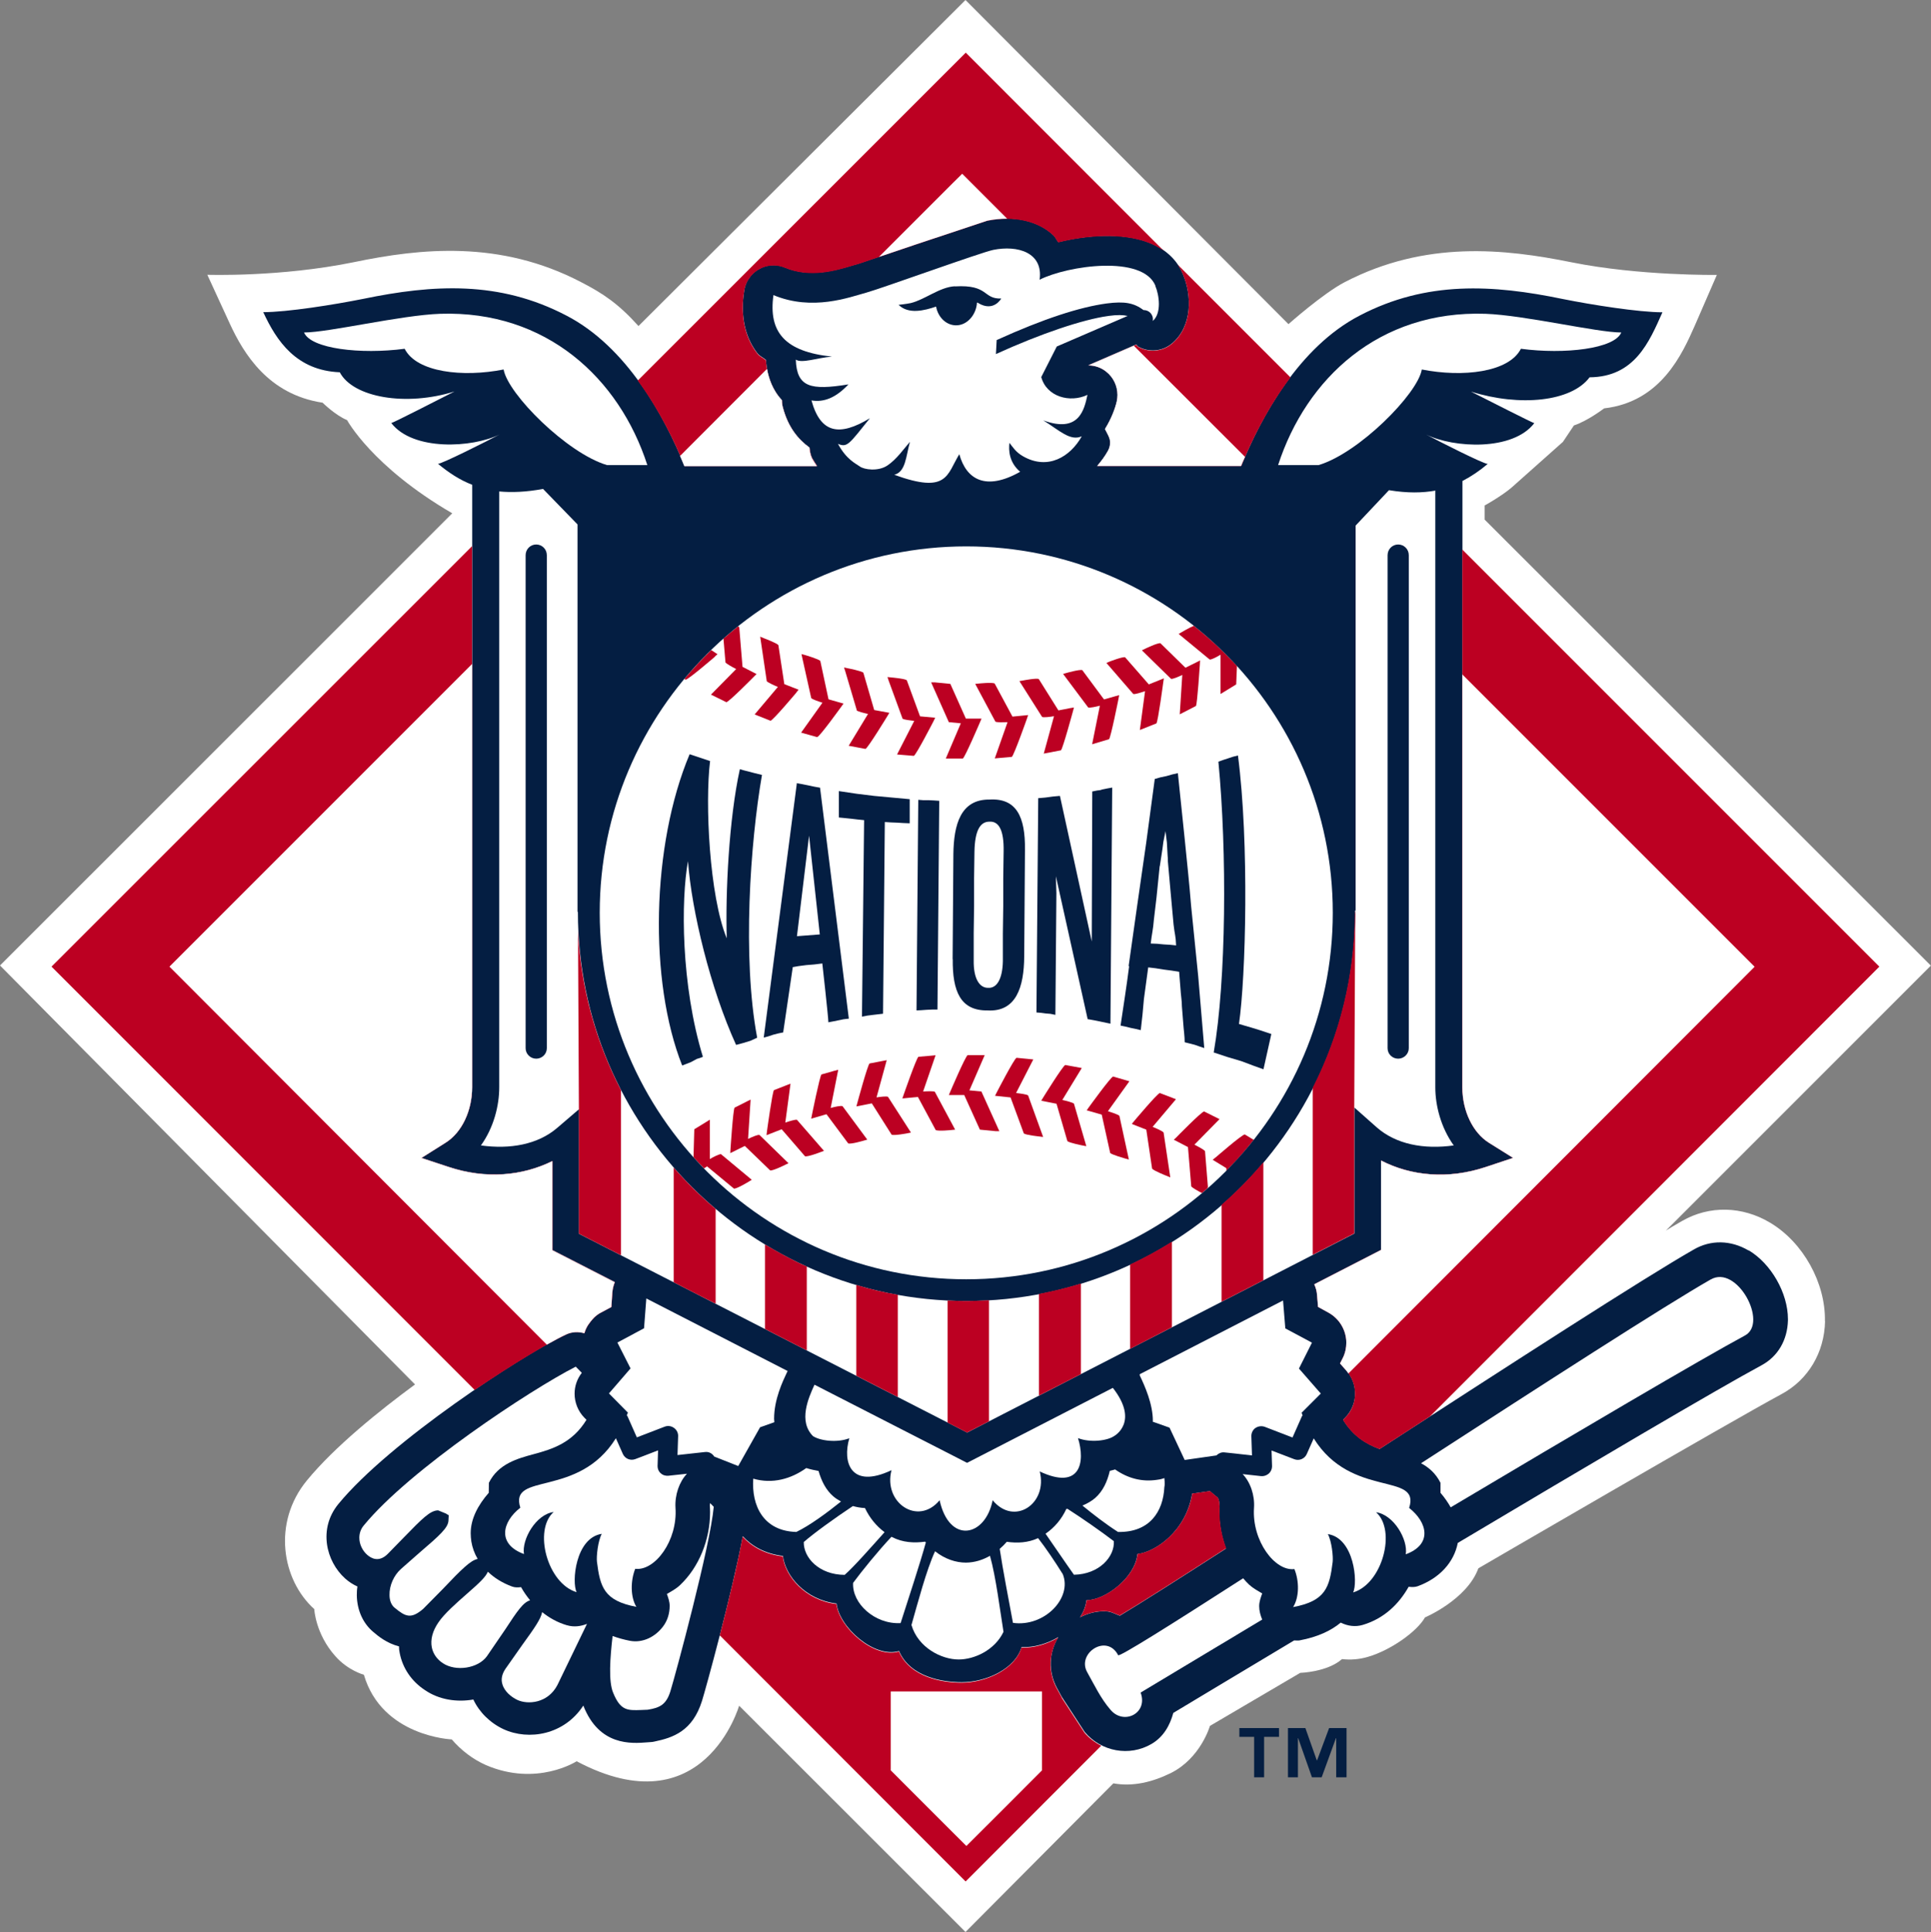 <?xml version="1.0" encoding="UTF-8"?>
<svg id="Layer_2" data-name="Layer 2" xmlns="http://www.w3.org/2000/svg" viewBox="0 0 152.94 153">
  <rect x="0" y="0" width="152.94" height="153" fill="#808080" stroke="none"/>
  <defs>
    <style>
      .cls-1 {
        fill: #041e42;
      }

      .cls-2 {
        fill: #fff;
      }

      .cls-3 {
        fill: #bc0022;
      }
    </style>
  </defs>
  <g id="Club_Art" data-name="Club Art">
    <g>
      <path class="cls-2" d="M144.55,104.63c-.05,2.48-1.34,4.64-3.44,5.77-4.14,2.23-24.02,13.8-24.02,13.8-.9,2.48-4.23,3.89-4.23,3.89-.61,1.1-2.69,2.59-4.51,3.12-.67.2-1.37.26-2.06.18-1.17,1.03-3.31,1.09-3.31,1.09l-7.15,4.2s-.73,2.56-3.11,3.74c-1.43.7-2.97,1.09-4.54.81l-11.71,11.77-17.93-17.92s-2.8,9.74-12.87,4.4c0,0-3.15,2.04-7.19.3-1.04-.46-1.97-1.18-2.7-2.03,0,0-5.53-.22-6.96-5.12,0,0-1.25-.33-2.25-1.46-1.59-1.77-1.68-3.74-1.68-3.74-2.57-2.31-3.33-6.84-.59-10.18,2.19-2.67,5.73-5.52,8.57-7.61L0,76.46l35.82-35.81c-6.36-3.7-8.33-7.38-8.33-7.38-.94-.39-1.94-1.38-1.94-1.38-4.3-.65-6.25-3.88-7.35-6.26l-1.78-3.87s5.76.2,11.62-1c5.29-1.1,11.56-1.76,17.96,1.57,1.81.93,3,1.75,4.57,3.49L76.47,0l25.58,25.67s2.73-2.43,4.46-3.33c6.4-3.32,12.66-2.64,17.95-1.57,5.42,1.09,11.52,1,11.52,1l-1.74,4c-1,2.26-2.68,6.05-7.19,6.57,0,0-1.31,1-2.39,1.35l-.87,1.3-4.09,3.64c-.82.69-2.11,1.4-2.11,1.4v1.12l35.34,35.32-21.03,21.03s-.17.05,1.33-.81c2.16-1.24,4.76-1.18,6.97.14,2.62,1.56,4.4,4.78,4.34,7.8"/>
      <path class="cls-1" d="M106.63,140.75h-.8v-3.1h-.02l-1.13,3.1h-.77l-1.09-3.1h-.02v3.1h-.79v-3.9h1.38l.9,2.55h.03l.95-2.55h1.38v3.9M101.3,137.55h-1.18v3.2h-.79v-3.2h-1.17v-.7h3.14v.7"/>
      <path class="cls-3" d="M76.78,86.35l1.21-2.79h-1.35c-.19.11-1.37,2.88-1.37,2.88l-.12.28h1.22l1.24,2.74,1.23.12h.31l-1.42-3.14-.95-.09"/>
      <path class="cls-3" d="M80.48,86.55l1.36-2.65-1.33-.13c-.2.1-1.57,2.75-1.57,2.75l-.13.26,1.23.13,1.05,2.85c.16.13,1.21.24,1.21.24l.32.04-1.19-3.29c-.12-.09-.61-.15-.94-.19"/>
      <path class="cls-3" d="M84.15,87.09l1.53-2.51-1.31-.24c-.21.09-1.75,2.58-1.75,2.58l-.15.25,1.21.24.86,2.96c.16.14,1.18.34,1.18.34l.32.06-.98-3.37c-.1-.09-.6-.22-.92-.29"/>
      <path class="cls-3" d="M88.15,85.26c-.22.09-1.92,2.44-1.92,2.44l-.16.23,1.19.34.67,3.04c.14.14,1.16.43,1.16.43l.32.09-.75-3.46c-.09-.11-.6-.27-.91-.37l1.7-2.37-1.3-.38"/>
      <path class="cls-3" d="M89.82,88.79l-.18.22,1.15.45.46,3.09c.12.16,1.12.56,1.12.56l.32.13-.53-3.55c-.07-.11-.57-.33-.87-.45l1.85-2.19-1.28-.49c-.22.06-2.05,2.24-2.05,2.24"/>
      <path class="cls-3" d="M73.11,86.45l.99-2.88-.31.03-1.05.09c-.17.13-1.17,3.01-1.17,3.01l-.1.29,1.23-.12,1.41,2.62c.2.11,1.24,0,1.24,0l.3-.03-1.61-3c-.12-.06-.61-.04-.93-.02"/>
      <path class="cls-3" d="M69.42,86.92l.81-2.96-.32.06-1.04.2c-.16.14-.96,3.1-.96,3.1l-.08.3,1.22-.24,1.57,2.48c.2.09,1.24-.11,1.24-.11l.29-.06-1.82-2.83c-.13-.06-.6,0-.93.05"/>
      <path class="cls-3" d="M65.79,87.75l.6-3.03-.31.08-1.02.29c-.14.16-.75,3.19-.75,3.19l-.06.31,1.21-.35,1.72,2.31c.22.08,1.23-.22,1.23-.22l.28-.08-1.96-2.65c-.15-.05-.61.05-.93.14"/>
      <path class="cls-3" d="M62.2,88.89l.41-3.07-.31.12-1,.39c-.13.15-.55,3.23-.55,3.23l-.04.34,1.2-.47,1.85,2.14c.22.06,1.23-.33,1.23-.33l.27-.1-2.14-2.46c-.14-.03-.6.11-.92.22"/>
      <path class="cls-3" d="M59.25,90.19l.2-3.11-.3.15-.97.49c-.12.16-.32,3.25-.32,3.25l-.02.35,1.15-.57,2.01,1.94c.23.04,1.2-.45,1.2-.45l.25-.12-2.3-2.24c-.15-.03-.58.16-.89.31"/>
      <path class="cls-3" d="M95.44,91.16c-.08-.11-.54-.36-.84-.51l1.99-2.02-1.22-.61c-.23.03-2.2,2.05-2.2,2.05l-.2.19,1.12.58.26,3.11c.07.11.52.36.82.52.02,0,.03,0,.05,0,.14-.12.28-.24.42-.37,0-.03.02-.06.03-.1l-.23-2.84"/>
      <path class="cls-3" d="M58.13,94.13c.22.03,1.17-.55,1.17-.55l.24-.15-2.44-2.03c-.15,0-.58.21-.88.39v-3.12l-.3.19-.93.57-.06,2.14s0,.05,0,.08c.27.3.55.59.83.88l.24-.16,2.13,1.76"/>
      <path class="cls-3" d="M96.26,91.67l-.21.18,1.08.66v.21c.78-.77,1.49-1.59,2.17-2.45l-.71-.43c-.23.01-2.33,1.84-2.33,1.84"/>
      <path class="cls-3" d="M76.1,57.28l-1.19,2.79h1.35c.18-.12,1.36-2.88,1.36-2.88l.12-.28h-1.24l-1.23-2.75-1.22-.12h-.3l1.4,3.15.94.09"/>
      <path class="cls-3" d="M71.48,56.91c.11.09.61.14.93.18l-1.36,2.66,1.33.11c.2-.11,1.56-2.75,1.56-2.75l.13-.27-1.2-.11-1.05-2.86c-.17-.13-1.22-.22-1.22-.22l-.31-.03.1.3,1.09,2.98"/>
      <path class="cls-3" d="M67.84,56.25c.09.1.6.22.91.29l-1.53,2.52,1.33.25c.21-.1,1.74-2.61,1.74-2.61l.15-.25-1.2-.22-.86-2.96c-.17-.14-1.2-.34-1.2-.34l-.33-.07.1.31.91,3.07"/>
      <path class="cls-3" d="M64.74,58.36c.22-.07,1.91-2.42,1.91-2.42l.16-.22-1.19-.34-.65-3.04c-.14-.15-1.16-.45-1.16-.45l-.33-.09.07.33.7,3.15c.09.11.58.27.89.37l-1.69,2.37,1.29.36"/>
      <path class="cls-3" d="M63.08,54.83l.17-.21-1.13-.44-.47-3.09c-.12-.16-1.13-.54-1.13-.54l-.31-.13.05.34.47,3.19c.09.1.58.33.88.45l-1.84,2.18,1.26.5c.22-.06,2.06-2.25,2.06-2.25"/>
      <path class="cls-3" d="M79.8,57.19l-1.01,2.87,1.35-.12c.17-.13,1.19-3.01,1.19-3.01l.1-.3-.31.03-.93.09-1.41-2.62c-.2-.11-1.24,0-1.24,0l-.3.03,1.6,2.99c.13.07.62.05.95.04"/>
      <path class="cls-3" d="M83.48,56.72l-.81,2.96,1.36-.26c.15-.14.95-3.09.95-3.09l.08-.3-.31.05-.92.18-1.56-2.49c-.21-.08-1.24.12-1.24.12l-.29.05,1.8,2.84c.13.05.6,0,.93-.06"/>
      <path class="cls-3" d="M87.11,55.9l-.61,3.04,1.34-.4c.14-.15.74-3.16.74-3.16l.06-.33-.32.09-.88.25-1.72-2.32c-.22-.07-1.24.22-1.24.22l-.28.08,1.99,2.66c.15.04.6-.06.91-.14"/>
      <path class="cls-3" d="M90.69,54.74l-.41,3.07,1.31-.52c.13-.16.54-3.23.54-3.23l.05-.34-.32.13-.87.35-1.88-2.15c-.22-.05-1.22.34-1.22.34l-.26.11,2.13,2.46c.14.04.61-.12.92-.22"/>
      <path class="cls-3" d="M93.9,52.89l-1.99-1.95c-.24-.04-1.22.44-1.22.44l-.25.12,2.31,2.26c.14.03.58-.16.89-.31l-.2,3.12,1.28-.66c.11-.16.31-3.26.31-3.26l.02-.35-.31.16-.85.42"/>
      <path class="cls-3" d="M56.63,51.98l.2-.17-.5-.33c-.74.72-1.45,1.48-2.12,2.28l.09.07c.23-.02,2.33-1.83,2.33-1.83"/>
      <path class="cls-3" d="M58.3,52.99l-1.99,2.02,1.22.6c.23-.04,2.2-2.04,2.2-2.04l.19-.19-1.11-.57-.26-3.13s-.05-.05-.09-.08c-.39.31-.78.64-1.16.97l.16,1.89c.08.11.54.37.84.52"/>
      <path class="cls-3" d="M93.36,50.21l2.45,2.02c.15.02.57-.21.86-.38v3.11l1.24-.76.06-1.46c-1.05-1.15-2.19-2.21-3.41-3.18-.36.14-.96.5-.96.5l-.24.14"/>
      <path class="cls-1" d="M138.49,99.03c-1.41-.83-3-.86-4.35-.07-3.94,2.25-14.44,9.04-24.87,15.79-1.08-.4-2.09-1.02-2.89-2.31.03-.03.15-.16.15-.16.53-.53.8-1.23.8-1.92,0-.63-.22-1.28-.67-1.8,0,0-.3-.35-.52-.59.06-.13.21-.41.21-.41.2-.4.29-.82.29-1.23,0-.97-.52-1.9-1.44-2.4,0,0-.42-.23-.8-.44-.04-.46-.08-.96-.08-.96-.02-.29-.11-.57-.22-.83l5.29-2.72v-7.08c2.37,1.23,5.3,1.51,8.3.51l2.16-.72-1.92-1.2c-1.28-.8-2.1-2.52-2.1-4.39v-48.01c.7-.36,1.36-.81,2-1.35-.33,0-3.83-1.77-4.88-2.33,2.19,1.08,6.87,1.32,8.57-.9-.08.01-3.77-1.87-5.02-2.5,3.88,1.22,7.96.8,9.4-1.13,3.57-.03,4.72-2.79,5.77-5.15-1.88,0-5.6-.59-7.89-1.05-5.55-1.15-10.79-1.46-16.09,1.31-4.8,2.49-7.79,8-9.38,11.9h-11.4c.31-.37.61-.76.86-1.21.12-.22.17-.44.17-.66,0-.36-.24-.7-.41-1.06.52-.82.83-1.67.94-2.21.04-.15.05-.32.05-.49,0-.71-.32-1.4-.9-1.85-.41-.33-.91-.48-1.42-.49,1.35-.59,2.6-1.13,3.79-1.64.06.04.08.11.13.15.86.5,1.94.41,2.7-.23,1.63-1.36,1.59-3.82.86-5.52-.33-.8-1.09-1.89-2.78-2.51-2.07-.77-4.83-.55-7.08,0-.15-.19-.22-.4-.4-.56-1.22-1.15-3.17-1.57-5.24-1.15l-5.74,1.91-4.43,1.5s-.52.15-.52.15c-1.32.39-3.32.99-5.32.16-.67-.29-1.44-.24-2.07.13-.63.36-1.07,1-1.16,1.72-.07.45-.11.87-.11,1.28,0,1.44.39,2.68,1.17,3.68.17.22.47.33.67.52v.04c.03.53.2,2,1.26,3.13,0,0,0,0,0,.01,0,.21.03.42.09.62.41,1.5,1.17,2.45,2.1,3.13.03.27.07.54.19.8.13.23.26.45.4.64h-10.5c-1.58-3.9-4.56-9.42-9.37-11.9-5.31-2.77-10.53-2.46-16.09-1.31-2.3.46-6,1.05-7.9,1.05,1.05,2.28,2.62,4.62,6.06,4.76,1.05,2,5.24,2.73,9.09,1.52-1.23.63-4.91,2.51-5.01,2.5,1.71,2.22,6.4,1.98,8.59.9-1.05.56-4.58,2.33-4.89,2.33.86.71,1.72,1.28,2.71,1.66v47.7c0,1.87-.82,3.59-2.1,4.39l-1.92,1.21,2.15.71c2.97.99,5.85.71,8.22-.46v7.05l4.94,2.53c-.09.25-.17.52-.19.79,0,0-.05.6-.08,1.17-.37.2-.8.43-.8.43-.2.11-.38.25-.55.39-.05.05-.1.1-.14.15-.11.12-.2.23-.29.37-.04.06-.08.11-.12.18-.1.18-.18.37-.24.56h0c-.47-.14-.98-.12-1.45.1-3.51,1.67-13.98,8.51-18.04,13.46-1.59,1.95-.97,4.52.54,5.88.31.28.63.48.98.64-.04.23-.05.46-.05.7.02,1.19.5,2.24,1.33,2.92.35.3,1.05.88,2.01,1.12,0,.19.02.36.06.54.23,1.19.94,2.23,1.99,2.92,1.12.77,2.53.98,3.84.75.46.99,1.32,1.85,2.39,2.35,2,.92,4.81.45,6.32-1.87,1.26,3.22,3.82,3.01,5.08,2.91l.27-.02c.09,0,.19-.02.28-.04,1.49-.31,3.02-.83,3.77-3.22.29-.92,2.38-8.53,3.23-13.04.73.79,1.75,1.38,3.18,1.56.2,1.59,1.78,3.47,4.25,3.77.21,1.87,2.98,4.35,4.95,3.76.89,2.08,3.48,2.47,4.96,2.47,1.96,0,4.25-1.08,4.74-2.78,1,.04,2.03-.27,2.91-.79-.76,1.25-.8,2.75-.1,4.04.02.04.39.71.39.71l1.8,2.76c1.31,1.56,3.54,1.97,5.29.95.95-.55,1.46-1.47,1.73-2.46,1.67-1.01,5.19-3.11,9.57-5.74.14,0,.28.02.42,0,1.48-.28,2.51-.78,3.27-1.41.54.27,1.15.36,1.75.18,1.68-.5,2.86-1.65,3.63-3.02.24.03.48.04.71-.04,1.73-.63,2.88-1.89,3.18-3.43,10.19-6.07,20.59-12.2,24.06-14.07,1.3-.7,2.05-2,2.09-3.56v-.09c0-2.07-1.33-4.4-3.12-5.46M88.68,127.95c-.36-.13-.7-.34-1.1-.34-.71-.04-1.41.15-2.04.47.28-.43.46-.89.51-1.35,1.48,0,3.85-1.78,4.04-3.66,1.41-.16,3.84-1.79,4.33-4.78.29-.04.85-.13,1.41-.2.25.22.57.49.61.51.06.07.14.3.14.57,0,.02,0,.05,0,.08,0,.16-.01.33-.01.51,0,.99.19,1.97.53,2.88-3.7,2.38-6.81,4.36-8.43,5.33ZM76.53,101.31c-16.01,0-29.03-13.03-29.03-29.03s13.03-29.01,29.03-29.01,29.03,13.01,29.03,29.01-13.02,29.03-29.03,29.03Z"/>
      <path class="cls-3" d="M96.59,119.24s0-.05,0-.08c0-.26-.09-.49-.14-.57-.04-.02-.36-.29-.61-.51-.56.08-1.12.16-1.41.2-.5,3-2.93,4.62-4.33,4.78-.19,1.88-2.57,3.66-4.04,3.66-.05.46-.23.92-.51,1.35.63-.32,1.34-.51,2.04-.47.4,0,.73.22,1.1.34,1.61-.96,4.73-2.95,8.43-5.33-.34-.91-.53-1.89-.53-2.88,0-.17,0-.34.01-.51M115.82,43.51v42.6c0,1.87.83,3.59,2.1,4.39l1.92,1.2-2.16.72c-2.99,1-5.92.71-8.3-.51v7.08l-5.29,2.72c.12.26.2.53.22.83,0,0,.04.5.08.96.38.21.8.44.8.44.91.49,1.44,1.43,1.44,2.4,0,.42-.09.84-.29,1.23,0,0-.14.28-.21.41.22.24.52.59.52.59.45.52.67,1.16.67,1.8,0,.7-.26,1.4-.8,1.92,0,0-.13.13-.15.16.79,1.3,1.81,1.92,2.89,2.31,1.34-.86,2.68-1.73,4-2.59l35.59-35.62-33.04-33.04ZM93.68,21.7c.73,1.7.77,4.15-.86,5.52-.76.64-1.84.73-2.7.23-.06-.04-.08-.11-.13-.15-1.19.51-2.44,1.06-3.79,1.64.51,0,1.01.16,1.42.49.58.45.9,1.14.9,1.85,0,.17-.02.33-.05.49-.12.54-.43,1.39-.94,2.21.18.36.41.7.41,1.06,0,.22-.05.44-.17.66-.25.45-.54.84-.86,1.21h11.4c.86-2.12,2.15-4.7,3.9-7.02l-8.95-8.95c.19.27.32.52.42.76ZM64.31,36.27c-.12-.26-.16-.53-.19-.8-.94-.67-1.69-1.63-2.1-3.13-.06-.2-.09-.41-.09-.62,0,0,0-.01,0-.01-1.06-1.13-1.23-2.61-1.26-3.13v-.04c-.2-.19-.5-.3-.67-.52-.78-1-1.17-2.23-1.17-3.68,0-.42.04-.84.11-1.28.1-.72.53-1.35,1.16-1.72.63-.37,1.4-.41,2.07-.13,2,.83,4,.24,5.32-.16,0,0,.52-.15.52-.15l4.43-1.5,5.74-1.91c2.06-.42,4.02,0,5.24,1.15.17.16.25.38.4.56,2.24-.56,5.01-.77,7.08,0,.51.19.93.42,1.28.67l-15.69-15.7-25.98,25.97c1.66,2.26,2.88,4.73,3.71,6.77h10.5c-.14-.2-.26-.41-.4-.64ZM84.1,134.44s-.37-.67-.39-.71c-.7-1.28-.66-2.79.1-4.04-.88.52-1.91.83-2.91.79-.49,1.69-2.78,2.78-4.74,2.78-1.49,0-4.07-.4-4.96-2.47-1.96.59-4.74-1.89-4.95-3.76-2.47-.3-4.05-2.18-4.25-3.77-1.43-.18-2.45-.77-3.18-1.56-.42,2.24-1.15,5.24-1.81,7.81l19.47,19.49,10.74-10.75c-.49-.25-.95-.59-1.33-1.04l-1.8-2.76ZM43.74,91.96c-2.37,1.17-5.25,1.45-8.22.46l-2.15-.71,1.92-1.21c1.28-.8,2.1-2.52,2.1-4.39v-42.86L4.08,76.55l33.52,33.53c2.99-2.03,5.74-3.68,7.24-4.39.46-.22.98-.24,1.45-.1h0c.06-.2.14-.39.24-.56.03-.07.08-.12.12-.18.09-.13.18-.25.29-.37.04-.05.09-.1.14-.15.16-.15.34-.29.55-.39,0,0,.42-.23.8-.43.04-.57.08-1.17.08-1.17.02-.27.09-.54.19-.79l-4.94-2.53v-7.05Z"/>
      <path class="cls-2" d="M64.12,35.46c-.94-.67-1.69-1.63-2.1-3.13-.06-.2-.09-.41-.09-.62,0,0,0-.01,0-.01-.76-.81-1.06-1.8-1.18-2.49l-6.89,6.9c.11.27.24.55.34.81h10.5c-.14-.2-.26-.41-.4-.64-.12-.26-.16-.53-.19-.8M86.18,28.94c.51,0,1.01.16,1.42.49.58.45.9,1.14.9,1.85,0,.17-.02.33-.05.49-.12.54-.43,1.39-.94,2.21.18.36.41.7.41,1.06,0,.22-.05.44-.17.66-.25.45-.54.84-.86,1.21h11.4c.09-.23.21-.49.32-.73l-8.81-8.8c-1.14.49-2.34,1.01-3.62,1.57ZM115.82,53.39v32.72c0,1.87.83,3.59,2.1,4.39l1.92,1.2-2.16.72c-2.99,1-5.92.71-8.3-.51v7.08l-5.29,2.72c.12.26.2.53.22.83,0,0,.04.5.08.96.38.21.8.44.8.44.91.49,1.44,1.43,1.44,2.4,0,.42-.09.84-.29,1.23,0,0-.14.28-.21.41.22.24.52.59.52.59.05.06.1.13.15.2l32.17-32.21-23.16-23.16ZM43.74,91.96c-2.37,1.17-5.25,1.45-8.22.46l-2.15-.71,1.92-1.21c1.28-.8,2.1-2.52,2.1-4.39v-33.53l-23.97,23.97,29.89,29.94c.59-.33,1.11-.61,1.52-.8.46-.22.98-.24,1.45-.1h0c.06-.2.14-.39.24-.56.03-.07.08-.12.12-.18.09-.13.18-.25.29-.37.04-.05.09-.1.14-.15.16-.15.34-.29.55-.39,0,0,.42-.23.8-.43.04-.57.08-1.17.08-1.17.02-.27.09-.54.19-.79l-4.94-2.53v-7.05ZM75.48,14.48l-5.87,5.87,2.84-.96,5.74-1.91c.54-.11,1.07-.16,1.58-.16l-3.56-3.56-.72.71Z"/>
      <path class="cls-2" d="M98.97,125.53c-.18-.17-.35-.35-.51-.54-5.74,3.69-9.81,6.25-9.9,6.09-.9-1.74-3.28-.16-2.46,1.33.6,1.07,1.08,2.1,1.86,3,1.04,1.23,2.99.28,2.38-1.37,0,0,3.96-2.38,9.63-5.78-.14-.34-.24-.69-.24-1.06,0-.35.12-.68.24-1.01-.34-.21-.69-.38-1-.67M135.5,101.32c-3.64,2.08-13.32,8.32-22.95,14.56.62.33,1.17.81,1.54,1.55,0,0,0,.49,0,.79.32.37.58.75.81,1.15,9.94-5.91,19.89-11.77,23.31-13.61,1.86-1-.64-5.64-2.72-4.43Z"/>
      <path class="cls-2" d="M82.53,133.94v6.26c-.21.22-5.49,5.5-5.99,5.99-.5-.49-5.78-5.78-5.99-5.99v-6.25c.71,0,11.27,0,11.98,0"/>
      <path class="cls-2" d="M66.01,118.51c-.6-.51-.95-1.23-1.18-2.02-.33-.06-.66-.13-.97-.23-1.22.87-2.69,1.28-4.2.84-.15,2.15.81,4.15,3.41,4.22,1.03-.49,2.41-1.5,3.54-2.41-.24-.13-.45-.27-.6-.4M92.23,117.05s-.27.11-.58.14c-1.22.19-2.35-.13-3.33-.82-.14.04-.27.08-.42.11-.2.85-.54,1.61-1.17,2.16-.26.22-.6.43-1,.59.83.68,1.86,1.48,2.82,2.09,2.5.05,3.58-1.61,3.67-3.55.06-.24,0-.72,0-.72ZM68.51,119.43c-.36-.02-.67-.08-.96-.16-1.44.96-3.08,2.14-3.89,2.85-.02,1.24,1.21,2.59,3.24,2.6.78-.69,2.1-2.2,3.16-3.38-.67-.5-1.2-1.16-1.55-1.91ZM84.45,119.51c-.36.78-.92,1.46-1.64,1.95.64.91,1.51,2.21,2.25,3.25,2.02-.04,3.23-1.44,3.16-2.66-1.05-.8-2.5-1.81-3.67-2.56-.03,0-.07.01-.1.01ZM84.18,124.67c-.63-1.01-1.35-2.08-1.96-2.86-.8.37-1.65.41-2.48.29-.17.2-.36.39-.56.56.24,1.61.74,4.19,1.05,5.86,2.48.35,4.72-1.97,3.94-3.87,0,.02,0,.02.02.02ZM73.27,122.09c-.88.12-1.77.07-2.61-.36-.02,0-.03-.02-.05-.03-1.08,1.15-2.31,2.67-3.04,3.65-.1,1.63,1.72,3.3,3.76,3.19.55-1.72,1.56-4.78,2-6.39-.02-.02-.04-.04-.06-.06ZM76.51,123.75c-.8,0-1.67-.28-2.45-.9-.68,1.46-1.37,4.09-1.87,5.84.53,1.8,2.38,2.73,3.74,2.73,1.22,0,2.85-.72,3.55-2.19-.27-1.66-.6-4.35-1.07-6.02-.58.33-1.21.53-1.9.54Z"/>
      <path class="cls-2" d="M37.83,123.45c-.25-.42-.42-.89-.5-1.38-.03-.22-.05-.44-.05-.65,0-1.14.58-2.23,1.43-3.2,0-.3.01-.79.01-.79.75-1.52,2.3-1.93,3.55-2.27,1.53-.41,3.07-.91,4.18-2.72-.03-.03-.16-.16-.16-.16-.52-.53-.78-1.22-.78-1.91,0-.59.19-1.16.57-1.65-.24-.24-.42-.42-.48-.49-3.57,1.82-13.17,8.15-16.8,12.59-.24.29-.34.63-.34.96,0,.51.24,1.01.61,1.34.31.28.93.65,1.64-.06l1.26-1.29c1.48-1.52,2.1-2.15,2.73-2.16l.61.25.23.14-.02.41c-.02.57-.67,1.16-2.27,2.53,0,0-1.49,1.31-1.49,1.31-.57.51-.93,1.32-.91,2.07,0,.43.15.79.39.99.88.73,1.31.93,2.28.1l1.54-1.56c1.5-1.58,2.2-2.27,2.76-2.39M41.99,126.74c-.27-.33-.51-.67-.72-1.05-.24.03-.49.04-.72-.05-.76-.28-1.4-.68-1.91-1.17-.18.43-.7.91-1.66,1.75-.84.74-1.79,1.57-2.26,2.27-.46.67-.64,1.35-.52,1.97.1.5.4.94.87,1.25,1.03.69,2.79.42,3.49-.54l1.45-2.12c.98-1.5,1.44-2.17,1.99-2.32ZM56.25,119.02c0,.05-.03.1-.03.15v.06c.01.18.02.35.02.53,0,2.18-.88,4.35-2.37,5.76-.32.31-.69.5-1.05.71.11.31.22.62.22.94,0,.59-.17,1.17-.52,1.63-.62.83-1.61,1.33-2.63,1.14-.51-.1-.96-.23-1.37-.38-.2,1.73-.34,3.6.05,4.51.58,1.41,1.13,1.39,2.22,1.35,0,0,.48-.02.5-.02.96-.15,1.47-.4,1.8-1.44.42-1.36,3.17-11.56,3.44-14.63-.03-.03-.15-.16-.3-.31ZM44.9,128.71c-.75-.22-1.4-.59-1.96-1.04-.1.53-.59,1.24-1.57,2.59l-1.35,1.92c-.27.41-.35.82-.23,1.2.17.59.72,1.02,1.18,1.24.83.39,2.42.28,3.18-1.18l2.34-4.84c-.5.2-1.04.27-1.58.11Z"/>
      <path class="cls-2" d="M99.11,113.72c0-.25.12-.49.32-.63.22-.15.49-.18.73-.1,0,0,1.41.54,2.21.85.3-.69.74-1.67.74-1.67.01-.03.04-.05.06-.08-.02-.07-.06-.13-.08-.21l1.52-1.52-1.73-1.98,1.03-2.05-2.11-1.13-.18-2.21-11.35,5.84v.09c.4.84,1.04,2.26,1.04,3.61,0,.02-.01.04-.01.06l1.33.47,1.2,2.56,2.51-.36c.17-.16.39-.27.64-.24,0,0,1.28.13,2.18.24-.02-.7-.05-1.51-.05-1.52M111.61,119.41c.92-2.87-4.57-.7-7.56-5.5l-.55,1.24c-.17.38-.6.56-.99.41,0,0-.96-.37-1.8-.69.02.61.04,1.24.04,1.25,0,.22-.09.42-.25.57-.17.15-.39.23-.61.21l-1.47-.16c.61.63.97,1.67.9,2.68-.17,2.61,1.66,5.03,3.2,4.84.39.96.39,2.22-.1,3.01,2.57-.48,2.88-1.56,3.13-3.57.05-.42-.07-1.63-.38-2.21,2.09.32,2.39,3.84,2,4.62,2.32-.69,3.44-4.91,1.82-6.35,1.41.2,2.54,2.18,2.35,3.33,2.12-.78,1.73-2.52.27-3.67Z"/>
      <path class="cls-2" d="M62.39,108.58l-11.2-5.75-.18,2.36-2.11,1.13,1.04,2.05-1.71,1.98,1.5,1.52c-.02.08-.06.14-.09.21.02.03.05.05.06.08,0,0,.44.99.74,1.67.81-.31,2.21-.85,2.21-.85.24-.09.51-.06.73.1.21.15.33.38.33.63,0,.01-.03.82-.05,1.52.9-.1,2.18-.24,2.18-.24.31-.04.58.12.73.36l1.9.75,1.73-3.07,1.13-.4c0-.1-.02-.18-.02-.27,0-1.54.68-2.96,1.02-3.68l.06-.12M52.33,116.68c-.16-.15-.25-.35-.25-.57,0-.01.02-.63.04-1.25-.84.33-1.8.69-1.8.69-.39.15-.82-.03-.99-.41l-.55-1.24c-2.99,4.79-8.48,2.63-7.57,5.5-1.46,1.14-1.84,2.89.29,3.67-.19-1.15.94-3.14,2.35-3.33-1.62,1.44-.5,5.66,1.82,6.35-.4-.78-.1-4.3,1.99-4.62-.31.59-.43,1.79-.38,2.21.25,2.01.57,3.09,3.12,3.57-.47-.78-.47-2.05-.09-3.01,1.56.19,3.37-2.23,3.19-4.84-.06-1.01.3-2.05.91-2.69l-1.48.16c-.22.02-.45-.05-.61-.21Z"/>
      <path class="cls-2" d="M76.6,115.85l-12.09-6.19c-.49,1.07-1.29,2.89-.12,4.07.58.38,1.93.54,2.88.17-.56,1.89.1,4.06,3.34,2.53-.67,2.57,2.09,4.45,3.81,2.38.77,3.49,3.62,2.92,4.2,0,1.71,2.07,4.38.28,3.73-2.28,3.23,1.52,3.62-.75,3.03-2.64.96.37,2.31.22,2.87-.17,0,0,2.01-1.1-.11-3.81l-11.53,5.93"/>
      <path class="cls-2" d="M113.68,38.83v47.28c0,1.44.44,3.18,1.46,4.6-2.36.33-4.57-.08-6.11-1.44l-1.76-1.56v9.98c-1.1.56-29.75,15.29-30.67,15.76-.93-.47-29.64-15.18-30.74-15.74v-9.87l-1.74,1.49c-1.53,1.31-3.72,1.7-6.03,1.38,1.02-1.42,1.45-3.16,1.45-4.6v-47.19c1,.09,2.12.05,3.47-.2l2.73,2.81v30.68h.03s0,.02,0,.03c0,16.96,13.8,30.79,30.78,30.79s30.78-13.83,30.78-30.79c0-.04-.01-.09-.01-.13h.05v-30.49l2.64-2.8c1.46.24,2.65.22,3.69.03"/>
      <path class="cls-1" d="M111.58,43.97v39.04c0,.46-.39.83-.84.83-.47,0-.84-.37-.84-.83v-39.04c0-.48.38-.85.84-.85s.84.37.84.85"/>
      <path class="cls-2" d="M91.51,22.62c-1.02-2.44-6.91-1.6-9.17-.47.3-2.16-1.75-2.75-3.67-2.36-.98.2-8.7,3-10.04,3.38-1.36.37-4.28,1.49-7.37.2-.41,2.92.89,4.48,4.63,4.87-1.14.09-2.38.56-2.86.24.08,2.19,1.16,2.45,4.17,1.96-.99,1.06-1.95,1.44-2.93,1.27.72,2.61,2.2,2.88,4.63,1.41-1.64,2.03-1.78,2.35-2.53,2.03.66,1.23,1.39,1.55,1.73,1.79.33.25,1.45.42,2.19-.08.73-.49,1.29-1.31,1.78-1.87-.33,1.22-.34,2.37-1.24,2.61,4.24,1.54,4.15,0,5.15-1.63.56,2.03,2.12,2.92,4.82,1.39-.89-.75-.92-1.72-.85-2.29.25.31.49.73,1.07,1.06,1.97,1.13,3.75.05,4.66-1.58-.91.41-1.75-.45-3.05-1.26,2.85,1.05,3.25-.87,3.5-2.02-1.39.66-3.24.15-3.66-1.41l1.23-2.42,5.61-2.42c-.35-.08-.81-.1-1.52,0-2.02.28-5.36,1.4-8.91,3.02l.06-1.11c3.7-1.68,6.57-2.61,8.72-2.9,1.4-.18,2.14-.05,2.92.53.43-.02.81.38.72.86.72-.61.51-2.07.2-2.79"/>
      <path class="cls-1" d="M75.63,22.67c-1.2.06-2.36,1.05-3.49,1.33-.38.08-.97.14-.97.14.78.77,2.03.46,2.97.14.16.88.86,1.54,1.69,1.48.84-.06,1.5-.89,1.55-1.8.04,0,.08.02.1.04,1.23.74,1.82-.36,1.82-.36-1.48.05-.96-1.12-3.67-.96"/>
      <path class="cls-2" d="M112.61,29.27c-.34,1.94-5,6.62-8.17,7.56h-3.21c2.23-6.87,8-12.26,16.42-11.98,3.12.11,8.82,1.48,10.76,1.48-.53,1.29-4.47,1.75-7.95,1.29-.95,1.87-4.61,2.28-7.85,1.64"/>
      <path class="cls-2" d="M39.89,29.27c.34,1.94,5.02,6.62,8.18,7.56h3.2c-2.22-6.87-8-12.26-16.41-11.98-3.13.11-8.82,1.48-10.78,1.48.54,1.29,4.47,1.75,7.97,1.29.94,1.87,4.61,2.28,7.84,1.64"/>
      <path class="cls-3" d="M49.18,86.33c-1.97-3.81-3.18-8.08-3.4-12.6l.07,14.1h0s0,.03,0,.07v9.8c.21.11,1.45.74,3.3,1.69,0,0,.02,0,.03,0v-13.07"/>
      <path class="cls-3" d="M56.68,95.74c-1.19-1-2.3-2.1-3.32-3.27v9.07s.03.02.04.03c1.03.53,2.12,1.09,3.25,1.66,0,0,.02,0,.03,0v-7.51"/>
      <path class="cls-3" d="M63.9,100.3c-1.16-.5-2.31-1.16-3.31-1.74v6.69s0,0,0,0c1.1.56,2.21,1.13,3.3,1.69,0,0,0,0,.01,0v-6.64"/>
      <path class="cls-3" d="M71.12,102.54c-1.16-.2-2.18-.44-3.3-.78v7.19s0,0,0,0c1.17.6,2.27,1.16,3.28,1.68,0,0,0,0,.01,0v-8.1"/>
      <path class="cls-3" d="M78.34,102.97c-.6.03-1.2.06-1.81.06-.5,0-.99-.01-1.48-.04v9.67s0,0,0,0c.88.45,1.43.73,1.54.79.12-.06.75-.39,1.74-.89,0,0,0,0,0,0v-9.59"/>
      <path class="cls-3" d="M85.6,101.65c-1.08.33-2.19.6-3.31.82v8.04s.01,0,.02,0c1.02-.52,2.13-1.09,3.3-1.69h0v-7.16"/>
      <path class="cls-3" d="M92.82,98.33c-1.06.67-2.17,1.27-3.31,1.81v6.68c1.09-.57,2.2-1.14,3.31-1.71h0v-6.78"/>
      <path class="cls-3" d="M100.06,92.04c-1.01,1.21-2.12,2.33-3.31,3.37v7.68c1.15-.59,2.26-1.16,3.31-1.7,0,0,0,0,0,0v-9.34"/>
      <path class="cls-3" d="M107.3,72.43c-.03,4.93-1.23,9.58-3.33,13.71v13.23s.03-.01.04-.02c1.83-.94,3.04-1.56,3.25-1.67v-9.98l.08-15.61s-.03.21-.04.33"/>
      <path class="cls-1" d="M41.63,43.97v39.04c0,.46.38.83.84.83s.84-.37.84-.83v-39.04c0-.48-.38-.85-.84-.85s-.84.37-.84.85"/>
      <path class="cls-1" d="M100.7,81.89l-.93-.31-.65-.2-.62-.18-.37-.11c.54-3.69.82-14.33-.08-21.26l-.4.1-.39.13-.4.13-.36.13c.69,7.14.62,17.33-.37,23.03l1.09.36,1.11.33,1.01.38.73.26.62-2.78"/>
      <path class="cls-1" d="M89.39,76.51l.68-4.81.71-4.94.68-5.07.45-.13.48-.1.45-.13.45-.1.54,5.2c.17,1.73.37,3.54.51,5.32l.56,5.55.48,5.7-.39-.13-.37-.13-.39-.1-.4-.1c0-.48-.08-.99-.11-1.45l-.11-1.38c0-.46-.09-.94-.11-1.37l-.11-1.38-.62-.1-.62-.08-.62-.1-.59-.07-.17,1.25-.17,1.25-.11,1.22-.14,1.25-.42-.1-.39-.08-.4-.1-.39-.08c.23-1.55.48-3.13.68-4.71M91.85,68.59l-.25,2.47-.21,1.78c-.06.79-.16,1.09-.25,1.88l.51.02.51.05.51.03.48.05c-.03-.81-.11-.84-.2-1.65l-.23-2.52-.22-2.47c-.03-.79.04.35-.02-.44l-.06-1.08-.11-.89-.17.86-.07.54-.21,1.38Z"/>
      <path class="cls-1" d="M86.15,80.71l.56.1.62.13.62.13.14-18.7-.39.07-.4.08c-.11.05-.28.08-.39.08l-.4.08-.04,11.88-2.52-11.53-.56.05-.59.08-.57.05-.14,16.97.37.03.37.05.37.03.39.08.08-9.64-.04-1.34,2.52,11.34"/>
      <path class="cls-1" d="M77.18,67.44c.03-1.6.42-2.37,1.18-2.37.76-.05,1.16.69,1.13,2.34l-.03,2.14v2.19l-.03,2.19v2.19c-.03,1.42-.48,2.16-1.18,2.11-.68,0-1.15-.74-1.13-2.16v-2.17l.03-2.16v-2.17l.03-2.14M75.46,75.95c-.03,2.57.62,4.1,2.76,4.07,2.28.13,2.88-1.88,2.9-4.25l.06-8.48c.03-2.62-.68-4.1-2.82-3.97-2.28-.02-2.82,1.99-2.85,4.31l-.06,8.33Z"/>
      <polyline class="cls-1" points="72.59 80.02 72.98 80 73.4 79.97 73.83 79.95 74.25 79.95 74.39 63.42 73.97 63.39 73.55 63.37 73.12 63.37 72.73 63.34 72.59 80.02"/>
      <polyline class="cls-1" points="66.44 64.74 66.95 64.79 67.43 64.84 67.94 64.9 68.44 64.95 68.27 80.51 68.7 80.43 69.09 80.38 69.51 80.33 69.94 80.28 70.08 65.1 70.56 65.13 71.06 65.15 71.54 65.18 72.05 65.2 72.05 63.29 70.64 63.16 69.23 63.03 67.85 62.86 66.44 62.65 66.44 64.74"/>
      <path class="cls-1" d="M58.59,60.91l.34.1.4.1.37.1.65.16c-.93,5.37-1.57,14.48-.38,20.81l-.52.24-.59.18-.56.15c-2.04-4.48-3.52-10.6-3.81-14.55-.56,3.06-.56,9.81,1.18,15.49-.08.05-.37.14-.48.17l-.48.26-.34.13-.34.13c-2.65-6.68-2.44-17.44.59-24.65l.54.18.54.18.54.18c-.41,3.3-.06,10.69,1.32,14.04-.11-3.54.17-9.46,1.04-13.4"/>
      <path class="cls-1" d="M63.09,62.02l.45.08.48.1.48.1.45.08,2.28,18.29-.42.05-.39.08-.39.08-.42.08c0-.38-.48-4.66-.48-4.66l-.65.08-.62.05-.62.08-.45.08-.76,5.17-.39.08-.39.1-.39.13-.37.1,2.62-20.12M64.93,74l-.85-7.82-.96,7.96,1.82-.14Z"/>
    </g>
  </g>
</svg>